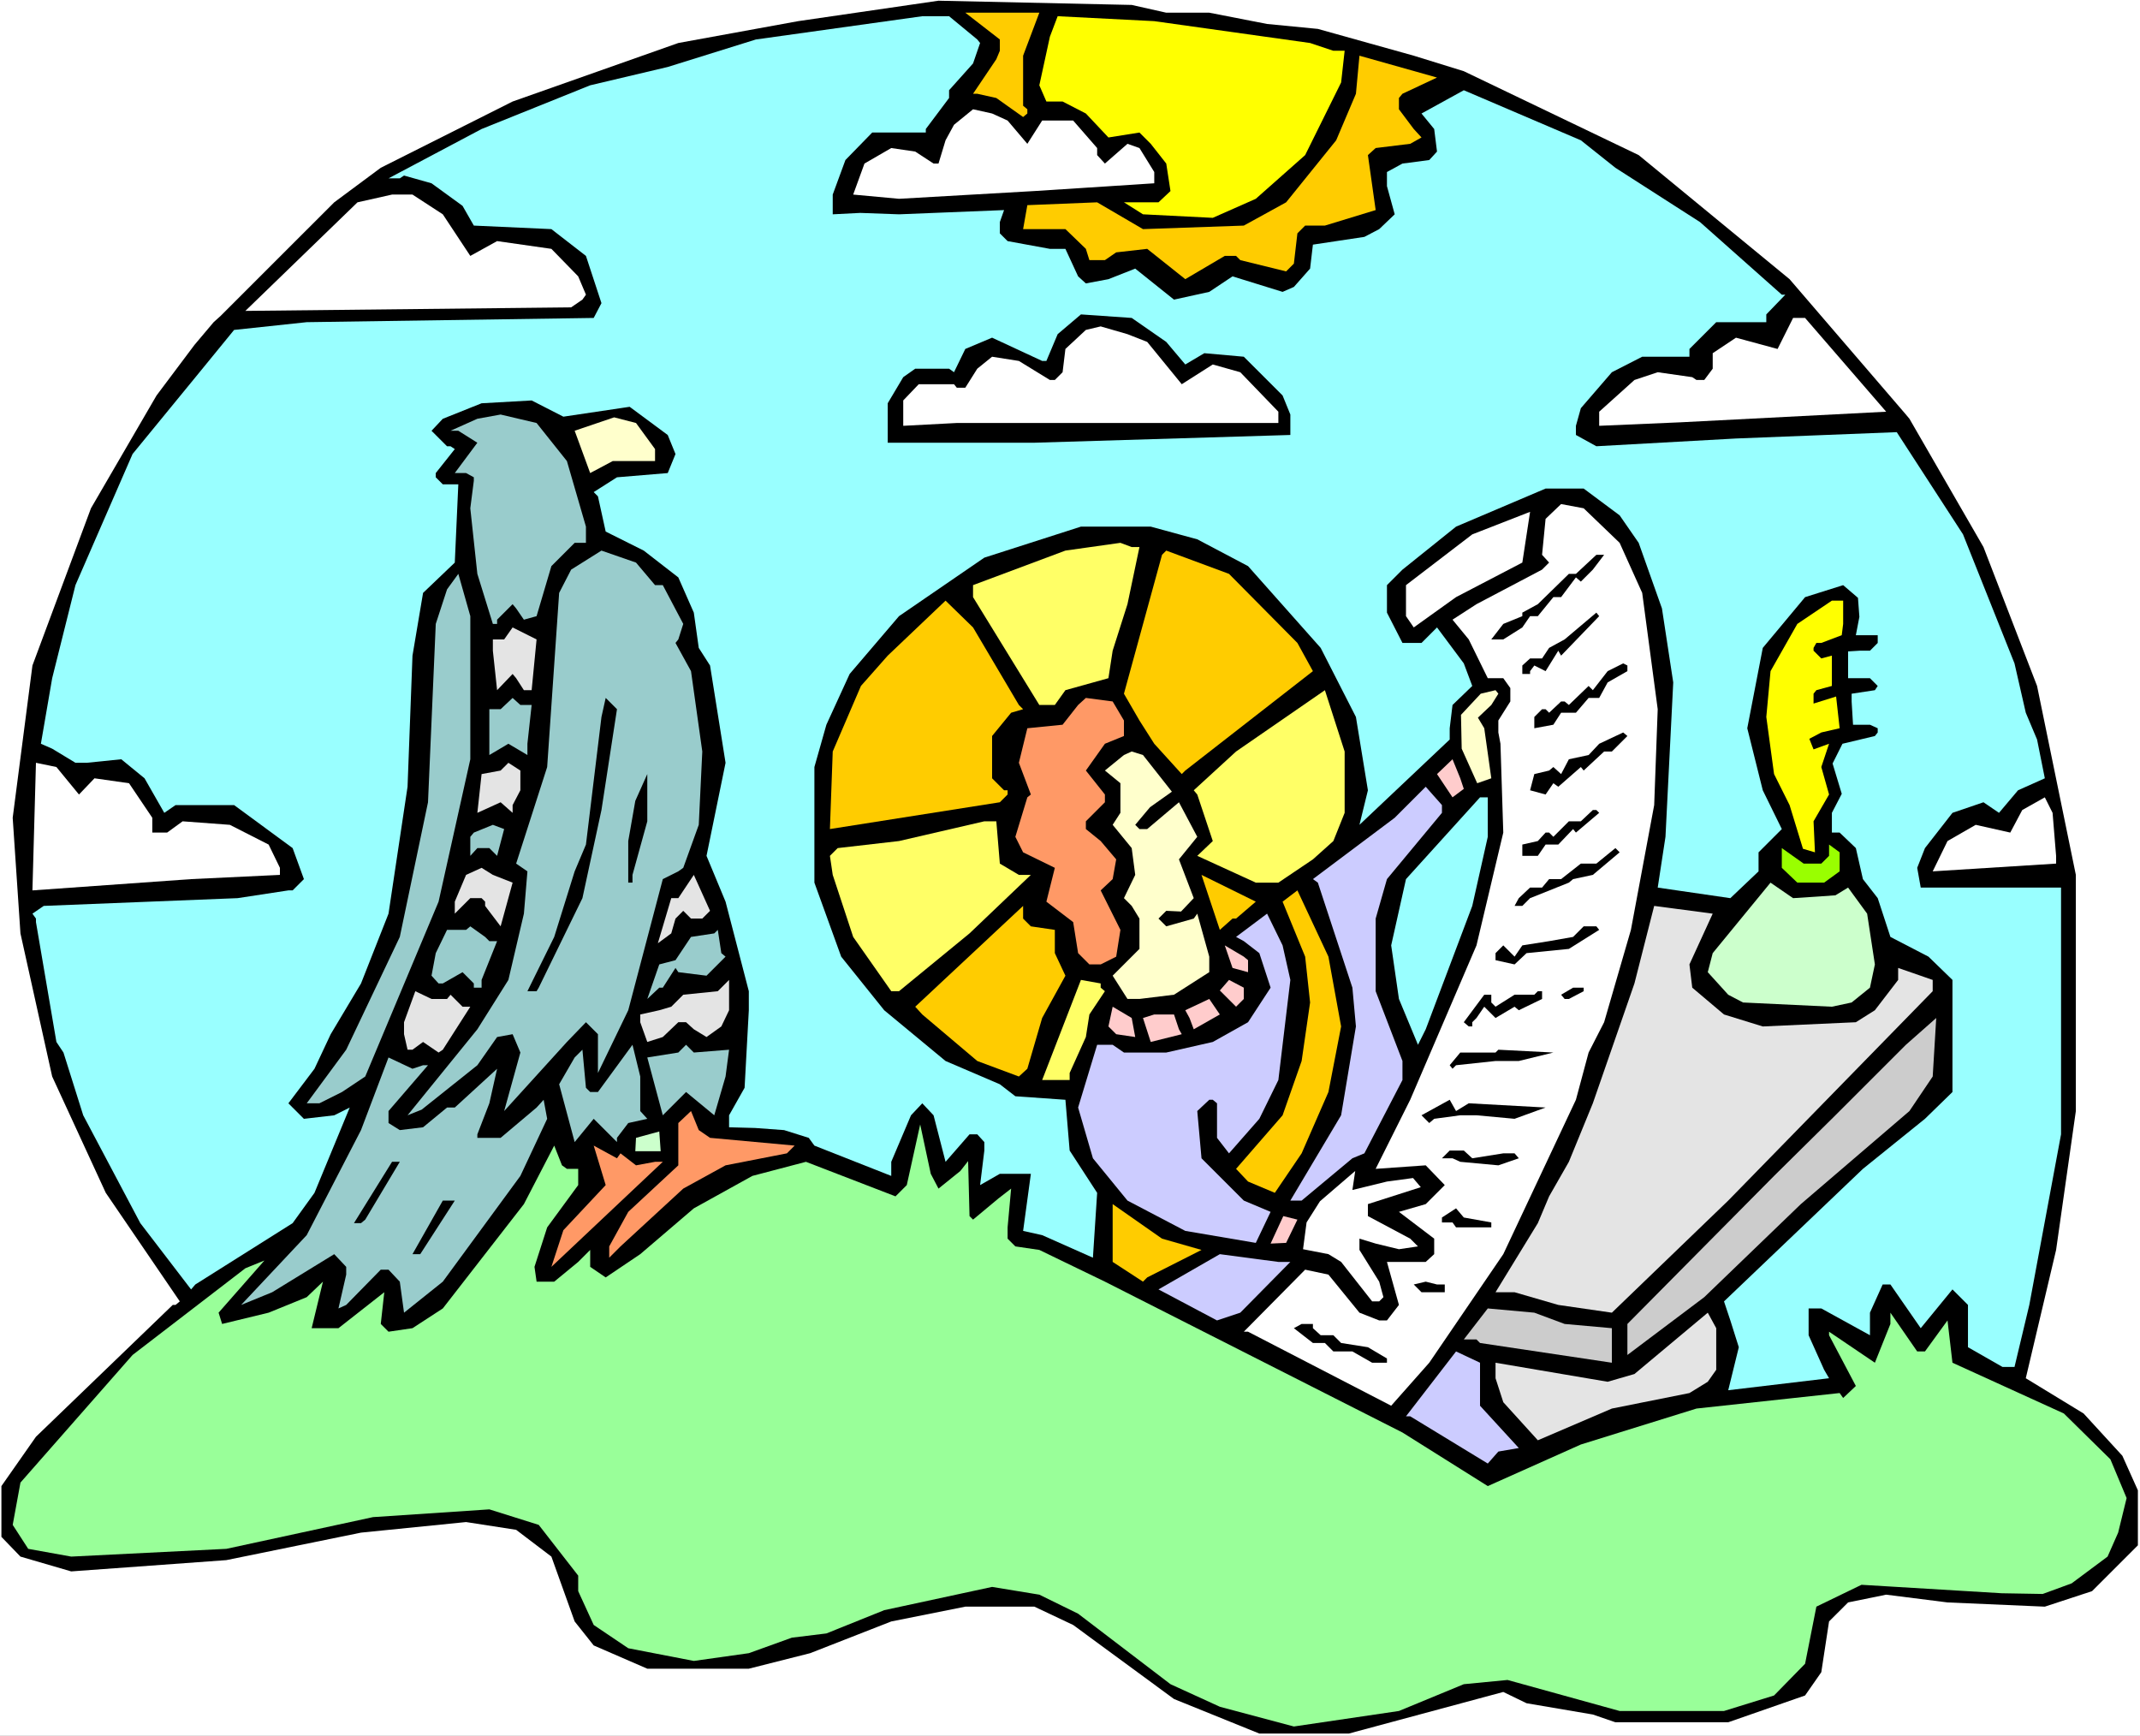 <?xml version="1.0" encoding="UTF-8" standalone="no"?>
<svg
   version="1.0"
   width="129.766mm"
   height="105.246mm"
   id="svg88"
   sodipodi:docname="John 08.wmf"
   xmlns:inkscape="http://www.inkscape.org/namespaces/inkscape"
   xmlns:sodipodi="http://sodipodi.sourceforge.net/DTD/sodipodi-0.dtd"
   xmlns="http://www.w3.org/2000/svg"
   xmlns:svg="http://www.w3.org/2000/svg">
  <rect width="100%" height="100%" fill="#808080" stroke="none"/>
  <sodipodi:namedview
     id="namedview88"
     pagecolor="#ffffff"
     bordercolor="#000000"
     borderopacity="0.25"
     inkscape:showpageshadow="2"
     inkscape:pageopacity="0.0"
     inkscape:pagecheckerboard="0"
     inkscape:deskcolor="#d1d1d1"
     inkscape:document-units="mm" />
  <defs
     id="defs1">
    <pattern
       id="WMFhbasepattern"
       patternUnits="userSpaceOnUse"
       width="6"
       height="6"
       x="0"
       y="0" />
  </defs>
  <path
     style="fill:#ffffff;fill-opacity:1;fill-rule:evenodd;stroke:none"
     d="M 0,397.779 H 490.455 V 0 H 0 Z"
     id="path1" />
  <path
     style="fill:#000000;fill-opacity:1;fill-rule:evenodd;stroke:none"
     d="m 267.286,2.908 h 9.858 l 13.251,2.585 11.635,1.131 21.978,6.14 11.474,3.554 40.077,19.227 34.582,28.436 26.664,31.021 0.808,0.969 16.968,29.405 12.282,31.829 8.888,43.3 v 54.125 l -4.525,31.829 -6.949,29.405 13.251,8.078 8.888,9.694 3.555,7.917 v 12.602 l -10.504,10.502 -10.827,3.554 -22.301,-0.969 -14.059,-1.777 -8.726,1.777 -4.363,4.362 -1.778,11.633 -3.717,5.332 -17.614,6.14 h -25.856 l -5.171,-1.777 -15.19,-2.585 -5.333,-2.585 -35.39,9.532 h -20.523 l -19.554,-7.917 -23.109,-16.965 -8.888,-4.201 h -15.837 l -16.968,3.393 -18.584,7.271 -14.059,3.554 h -23.27 l -12.282,-5.332 -4.363,-5.493 -5.333,-14.864 -8.08,-6.14 -11.474,-1.777 -24.078,2.424 -30.866,6.301 -35.552,2.585 L 4.686,356.741 0.323,352.217 V 340.584 L 8.242,329.274 39.592,299.061 h 0.646 L 41.208,298.253 24.24,273.372 11.958,246.713 4.686,213.915 2.909,187.418 7.434,152.52 20.846,116.49 35.875,90.639 44.602,79.006 48.965,73.836 50.581,72.382 50.904,72.059 76.598,46.37 87.264,38.453 117.483,23.266 155.459,9.856 182.931,4.847 215.089,0.162 259.368,1.131 Z"
     id="path2" />
  <path
     style="fill:#ffcc00;fill-opacity:1;fill-rule:evenodd;stroke:none"
     d="m 234.481,12.764 v 11.471 l 0.97,0.808 v 0.969 l -0.97,0.808 -6.141,-4.362 -4.363,-0.969 h -0.97 l 5.333,-7.917 0.808,-1.939 V 9.048 l -7.918,-6.14 h 16.968 z"
     id="path3" />
  <path
     style="fill:#99ffff;fill-opacity:1;fill-rule:evenodd;stroke:none"
     d="m 223.977,9.048 0.646,0.808 -1.616,4.685 -5.494,6.14 v 1.777 l -5.333,7.109 v 0.808 h -12.282 l -6.141,6.301 -2.909,7.917 v 4.524 l 6.302,-0.323 8.888,0.323 24.078,-0.969 -0.97,2.747 v 2.585 l 1.778,1.777 9.696,1.777 h 3.555 l 2.909,6.301 1.778,1.616 5.171,-0.969 6.141,-2.424 8.888,7.109 8.08,-1.777 5.333,-3.554 11.474,3.554 2.586,-1.131 3.717,-4.201 0.646,-5.493 11.797,-1.777 3.394,-1.777 3.555,-3.393 -1.778,-6.463 v -3.231 l 3.555,-1.939 6.141,-0.808 1.778,-1.939 -0.646,-5.17 -2.909,-3.554 9.696,-5.332 26.826,11.471 7.918,6.301 19.392,12.441 18.746,16.641 h 0.808 l -4.363,4.524 v 1.777 h -11.474 l -6.141,6.14 v 1.777 h -10.827 l -6.949,3.554 -7.11,8.24 -1.131,4.039 v 2.1 l 4.686,2.585 31.997,-1.777 36.845,-1.454 15.19,23.427 11.797,29.567 2.586,11.31 2.586,6.14 1.778,8.886 -6.141,2.747 -4.363,5.17 -3.555,-2.424 -7.11,2.424 -6.302,8.078 -1.778,4.524 0.808,4.524 h 32.158 v 56.549 l -7.272,39.099 -3.394,14.218 h -2.747 l -7.918,-4.524 v -9.694 l -3.555,-3.554 -7.272,8.886 -6.949,-10.017 h -1.778 l -2.909,6.463 v 5.17 l -11.15,-6.14 h -2.909 v 6.14 l 3.555,7.917 1.131,1.939 -23.109,2.747 2.424,-9.856 -1.939,-6.14 -1.454,-4.362 31.835,-30.375 14.221,-11.471 6.302,-6.14 v -25.689 l -5.494,-5.332 -8.726,-4.524 -2.909,-8.886 -3.394,-4.362 -1.616,-7.109 -3.717,-3.554 h -1.778 v -4.524 l 2.262,-4.362 -2.101,-6.947 2.262,-4.524 7.434,-1.777 0.646,-0.808 v -0.969 l -1.778,-0.808 h -3.878 l -0.323,-5.332 v -1.777 l 5.333,-0.808 0.646,-0.969 -1.778,-1.777 h -5.01 v -6.14 l 2.586,-0.162 h 2.424 l 1.778,-1.777 v -1.777 h -5.01 l 0.808,-4.201 -0.323,-4.362 -3.394,-2.908 -8.726,2.747 -9.696,11.633 -3.555,18.419 3.555,14.218 4.363,8.886 -5.333,5.332 v 4.362 l -6.464,6.14 -16.645,-2.424 1.778,-11.633 1.778,-35.383 -2.586,-16.965 -5.333,-15.026 -4.363,-6.301 -8.242,-6.14 h -8.726 l -20.523,8.725 -12.282,9.856 -3.555,3.554 v 6.301 l 3.555,6.947 h 4.363 l 3.555,-3.554 6.141,8.24 1.939,5.17 -4.525,4.362 -0.646,5.332 v 2.585 l -20.685,19.55 1.939,-7.917 -2.747,-16.803 -8.08,-15.834 -16.645,-18.742 -11.635,-6.14 -10.666,-2.908 h -15.998 l -22.139,7.109 -19.554,13.41 -11.312,13.249 -5.333,11.633 -2.747,9.694 v 26.497 l 6.141,16.965 9.858,12.279 14.059,11.633 12.443,5.332 3.555,2.747 11.474,0.808 0.97,11.633 6.302,9.694 -0.97,14.864 -11.635,-5.17 -4.363,-0.969 1.778,-13.087 h -7.11 l -4.525,2.585 0.97,-7.917 v -1.939 l -1.616,-1.777 h -1.778 l -5.494,6.301 -2.747,-10.663 -2.586,-2.747 -2.586,2.747 -4.525,10.663 v 3.231 l -17.614,-6.947 -1.293,-1.777 -5.656,-1.777 -6.626,-0.485 -5.979,-0.162 v -2.747 l 3.555,-6.301 0.97,-17.772 v -4.362 l -5.333,-20.519 -4.363,-10.502 4.363,-21.327 -3.555,-22.296 -2.586,-4.039 -1.131,-8.078 -3.555,-8.078 -7.918,-6.14 -8.726,-4.362 -1.778,-8.078 -0.97,-0.969 5.333,-3.393 11.635,-0.969 1.778,-4.362 -1.778,-4.362 -8.726,-6.463 -15.19,2.262 -7.272,-3.716 -11.474,0.646 -8.888,3.554 -2.586,2.747 3.555,3.554 h 0.808 l 0.97,0.646 -4.363,5.493 v 0.969 l 1.616,1.616 h 3.555 l -0.808,17.934 -7.272,6.947 -2.424,14.38 -1.131,30.052 -4.363,29.082 -6.302,15.995 -6.949,11.633 -3.717,7.917 -5.979,7.917 3.555,3.554 6.949,-0.808 3.555,-1.777 -8.08,19.55 -5.01,6.947 -22.301,14.056 -0.97,1.131 L 32.158,280.32 19.069,255.6 14.544,241.22 12.928,238.797 8.242,211.33 v -0.808 l -0.808,-1.131 2.586,-1.777 44.44,-1.777 11.635,-1.777 h 0.97 l 2.586,-2.585 -2.586,-7.109 -13.413,-9.856 H 40.238 l -2.586,1.777 -4.525,-7.917 -5.333,-4.362 -7.918,0.808 H 17.291 l -5.333,-3.231 -2.586,-1.131 2.586,-15.026 5.333,-21.327 13.09,-30.052 15.352,-18.742 7.918,-9.694 16.645,-1.777 65.771,-0.969 1.778,-3.393 -3.555,-10.825 -7.918,-6.14 -17.776,-0.808 -2.586,-4.524 -7.11,-5.17 -6.302,-1.777 -0.97,0.646 H 89.041 L 110.373,29.567 135.259,19.55 153.035,15.349 173.235,9.048 211.373,3.716 h 6.141 z"
     id="path4" />
  <path
     style="fill:#ffff00;fill-opacity:1;fill-rule:evenodd;stroke:none"
     d="m 300.252,9.856 5.333,1.777 h 2.586 l -0.808,7.271 -8.242,16.641 -11.312,10.017 -9.858,4.362 -15.998,-0.808 -4.363,-2.747 h 7.918 l 2.747,-2.585 -0.97,-6.301 -3.555,-4.524 -2.586,-2.585 -7.11,1.131 -5.171,-5.493 -5.333,-2.747 h -3.717 l -1.616,-3.716 2.424,-11.148 1.778,-4.685 22.139,1.131 z"
     id="path5" />
  <path
     style="fill:#ffcc00;fill-opacity:1;fill-rule:evenodd;stroke:none"
     d="m 321.422,21.488 -0.808,0.969 v 2.585 l 3.394,4.524 1.778,1.939 -2.586,1.454 -7.918,0.969 -1.778,1.616 1.778,12.602 -11.635,3.554 h -4.525 l -1.778,1.777 -0.808,6.947 -1.778,1.777 -10.504,-2.585 -0.97,-0.969 h -2.586 l -9.05,5.332 -8.726,-6.947 -7.11,0.808 -2.586,1.777 h -3.555 l -0.808,-2.585 -4.686,-4.524 h -9.696 l 0.97,-5.493 15.998,-0.646 10.504,6.14 23.109,-0.808 9.696,-5.332 11.474,-14.218 4.525,-10.663 0.808,-8.725 17.776,5.009 z"
     id="path6" />
  <path
     style="fill:#ffffff;fill-opacity:1;fill-rule:evenodd;stroke:none"
     d="m 230.926,27.628 4.525,5.332 3.394,-5.332 h 7.11 l 5.494,6.301 v 1.616 l 1.778,1.939 5.171,-4.524 2.747,0.969 3.394,5.493 v 2.585 l -27.472,1.777 -31.027,1.777 -10.504,-0.969 2.586,-7.109 6.141,-3.554 5.494,0.808 4.202,2.747 h 1.131 l 1.616,-5.332 1.939,-3.554 4.363,-3.554 4.363,0.969 z"
     id="path7" />
  <path
     style="fill:#ffffff;fill-opacity:1;fill-rule:evenodd;stroke:none"
     d="m 101.485,49.117 6.302,9.532 6.141,-3.393 12.443,1.777 6.141,6.301 1.778,4.201 -0.808,1.131 -2.586,1.777 -74.659,0.808 25.694,-24.881 7.918,-1.777 h 4.686 z"
     id="path8" />
  <path
     style="fill:#000000;fill-opacity:1;fill-rule:evenodd;stroke:none"
     d="m 267.286,78.36 4.363,5.17 4.363,-2.585 9.05,0.808 8.888,8.886 1.778,4.362 v 4.685 l -58.661,1.777 h -33.613 v -9.048 l 3.555,-5.978 2.747,-1.939 h 7.757 l 1.131,0.808 2.586,-5.332 6.141,-2.585 11.474,5.332 h 0.97 l 2.586,-6.14 5.333,-4.524 11.635,0.808 z"
     id="path9" />
  <path
     style="fill:#ffffff;fill-opacity:1;fill-rule:evenodd;stroke:none"
     d="m 432.28,94.355 -47.026,2.424 -18.746,0.808 v -3.231 l 8.08,-7.271 5.333,-1.777 7.918,1.131 0.97,0.646 h 1.778 l 1.939,-2.585 v -3.554 l 5.333,-3.554 9.534,2.585 3.555,-7.109 h 2.747 z"
     id="path10" />
  <path
     style="fill:#ffffff;fill-opacity:1;fill-rule:evenodd;stroke:none"
     d="m 262.923,78.36 7.918,9.694 7.11,-4.524 6.302,1.777 8.726,9.048 v 2.585 h -73.69 l -12.282,0.646 v -5.816 l 3.555,-3.716 h 8.08 l 0.646,0.808 h 1.939 l 2.747,-4.362 3.394,-2.747 6.141,0.969 7.11,4.362 h 1.131 l 1.778,-1.777 0.646,-5.332 4.686,-4.362 3.394,-0.808 6.141,1.777 z"
     id="path11" />
  <path
     style="fill:#99cccc;fill-opacity:1;fill-rule:evenodd;stroke:none"
     d="m 129.926,105.665 4.363,15.026 v 3.716 h -2.586 l -5.333,5.332 -3.394,11.471 -2.909,0.808 -1.778,-2.585 -0.808,-0.969 -3.555,3.554 v 0.969 h -0.97 l -3.555,-11.471 -1.616,-15.026 0.808,-6.301 v -0.808 l -1.778,-0.969 h -2.586 l 5.171,-6.947 -4.363,-2.747 h -1.778 l 6.141,-2.747 5.333,-0.969 8.242,1.939 z"
     id="path12" />
  <path
     style="fill:#ffffcc;fill-opacity:1;fill-rule:evenodd;stroke:none"
     d="m 150.126,102.918 v 2.747 h -9.696 l -5.171,2.747 -3.555,-9.694 9.05,-3.07 5.01,1.293 z"
     id="path13" />
  <path
     style="fill:#ffffff;fill-opacity:1;fill-rule:evenodd;stroke:none"
     d="m 371.195,124.407 5.171,11.471 3.555,26.659 -0.808,21.973 -5.333,28.597 -6.141,21.165 -3.555,6.947 -2.909,10.825 -16.645,35.383 -16.968,24.881 -8.726,9.856 -32.805,-16.965 h -0.97 l 14.059,-14.218 5.333,1.131 7.11,8.725 4.525,1.777 h 1.778 l 2.747,-3.554 -2.747,-9.856 h 8.888 l 1.939,-1.777 v -3.554 l -8.08,-6.14 6.141,-1.777 4.363,-4.362 -4.363,-4.524 -11.474,0.808 7.918,-15.834 15.19,-35.383 6.141,-25.851 -0.646,-20.358 -0.485,-2.585 v -2.747 l 2.747,-4.362 v -3.07 l -1.616,-2.262 h -3.555 l -4.363,-8.886 -3.717,-4.524 5.494,-3.554 15.029,-7.917 1.616,-1.616 -1.616,-1.777 0.808,-8.24 3.555,-3.393 5.171,0.969 z"
     id="path14" />
  <path
     style="fill:#ffffff;fill-opacity:1;fill-rule:evenodd;stroke:none"
     d="m 333.704,136.848 -9.696,6.947 -1.778,-2.585 v -7.109 l 15.19,-11.633 13.251,-5.17 -1.778,11.633 z"
     id="path15" />
  <path
     style="fill:#ffff66;fill-opacity:1;fill-rule:evenodd;stroke:none"
     d="m 261.145,125.376 -2.747,13.087 -3.394,10.663 -0.97,6.301 -9.858,2.747 -2.424,3.393 h -3.555 l -15.19,-24.72 v -2.747 l 21.17,-7.917 12.605,-1.777 2.586,0.969 z"
     id="path16" />
  <path
     style="fill:#99cccc;fill-opacity:1;fill-rule:evenodd;stroke:none"
     d="m 150.126,134.101 h 1.778 l 4.686,8.886 -1.131,3.554 -0.646,0.808 3.555,6.463 2.586,18.419 -0.808,16.803 -3.555,9.856 -1.131,0.808 -3.555,1.777 -7.918,30.052 -6.949,14.38 v -8.886 l -2.747,-2.747 -4.363,4.524 -14.382,15.834 3.717,-13.41 -1.778,-4.201 -3.555,0.646 -4.525,6.463 -12.766,10.179 -3.232,1.293 15.998,-19.711 7.11,-11.31 3.555,-15.187 0.808,-9.694 -2.586,-1.777 7.11,-22.135 2.747,-39.907 2.747,-5.332 6.949,-4.362 7.918,2.747 z"
     id="path17" />
  <path
     style="fill:#ffcc00;fill-opacity:1;fill-rule:evenodd;stroke:none"
     d="m 297.344,147.35 3.555,6.463 -29.25,22.781 -0.808,0.808 -6.302,-6.947 -3.394,-5.332 -3.555,-6.14 8.726,-31.829 0.97,-0.969 14.382,5.332 z"
     id="path18" />
  <path
     style="fill:#000000;fill-opacity:1;fill-rule:evenodd;stroke:none"
     d="m 365.054,130.546 -2.747,2.747 -1.131,-0.969 -3.394,4.524 h -1.778 l -3.555,4.362 h -1.778 l -1.778,2.585 -4.363,2.747 h -2.747 l 2.747,-3.554 4.363,-1.777 v -0.808 l 3.555,-1.939 7.11,-6.947 h 1.616 l 4.686,-4.362 h 1.778 z"
     id="path19" />
  <path
     style="fill:#99cccc;fill-opacity:1;fill-rule:evenodd;stroke:none"
     d="m 107.787,174.008 -7.272,32.637 -16.806,40.069 -5.333,3.554 -5.171,2.585 h -2.909 l 9.05,-12.279 12.282,-25.851 6.464,-30.859 1.778,-40.877 2.586,-7.917 2.586,-3.554 2.747,9.694 z"
     id="path20" />
  <path
     style="fill:#ffcc00;fill-opacity:1;fill-rule:evenodd;stroke:none"
     d="m 233.512,161.567 0.97,0.969 -2.747,0.808 -4.363,5.332 v 9.694 l 2.747,2.747 h 0.808 v 0.969 l -1.778,1.777 -38.946,6.14 0.646,-17.772 6.464,-15.026 6.141,-6.947 13.251,-12.602 6.302,6.14 z"
     id="path21" />
  <path
     style="fill:#ffff00;fill-opacity:1;fill-rule:evenodd;stroke:none"
     d="m 422.422,142.987 -0.323,2.585 -4.686,1.777 h -1.131 l -0.646,1.131 v 0.646 l 1.778,1.777 2.424,-0.646 v 6.947 l -3.555,0.969 -0.646,0.808 v 2.262 l 5.171,-1.616 0.808,7.271 -4.202,0.969 -2.747,1.454 0.97,2.424 3.555,-1.293 -1.778,5.332 1.778,6.301 -3.555,6.14 0.323,7.109 -2.747,-0.808 -3.07,-10.017 -3.555,-7.109 -1.778,-13.087 0.97,-10.502 6.141,-10.825 7.918,-5.332 h 2.586 z"
     id="path22" />
  <path
     style="fill:#000000;fill-opacity:1;fill-rule:evenodd;stroke:none"
     d="m 357.782,150.258 -0.646,-1.131 -2.909,4.685 -2.586,-1.293 -0.97,1.293 v 0.646 h -1.778 v -1.939 l 1.778,-1.616 h 2.747 l 1.616,-2.424 3.555,-1.939 7.272,-6.14 0.646,0.808 z"
     id="path23" />
  <path
     style="fill:#e4e4e4;fill-opacity:1;fill-rule:evenodd;stroke:none"
     d="m 121.846,158.175 h -1.778 l -1.778,-2.747 -0.808,-0.969 -3.555,3.716 -0.97,-9.048 v -2.585 l -0.808,-0.969 0.808,0.969 h 2.586 l 1.939,-2.747 5.494,2.747 z"
     id="path24" />
  <path
     style="fill:#000000;fill-opacity:1;fill-rule:evenodd;stroke:none"
     d="m 372.972,153.812 -4.525,2.585 -1.939,3.554 h -2.424 l -2.909,3.393 H 357.782 l -1.778,2.747 -4.363,0.808 v -2.585 l 1.778,-1.777 h 0.808 l 0.808,0.808 2.747,-2.585 h 0.808 l 0.97,0.808 4.525,-4.362 0.97,0.969 3.394,-4.362 3.555,-1.777 0.97,0.485 z"
     id="path25" />
  <path
     style="fill:#ffff66;fill-opacity:1;fill-rule:evenodd;stroke:none"
     d="m 308.171,186.287 -2.586,6.463 -4.686,4.201 -7.918,5.332 h -5.171 l -13.413,-6.14 3.555,-3.393 -3.555,-10.663 -0.808,-0.969 9.696,-8.886 20.362,-14.056 4.525,14.056 z"
     id="path26" />
  <path
     style="fill:#ffffcc;fill-opacity:1;fill-rule:evenodd;stroke:none"
     d="m 341.784,161.567 -3.07,2.908 1.454,2.424 1.616,11.471 -3.232,1.131 -3.555,-7.917 -0.162,-7.755 4.525,-4.847 3.394,-0.808 0.646,0.808 z"
     id="path27" />
  <path
     style="fill:#99cccc;fill-opacity:1;fill-rule:evenodd;stroke:none"
     d="m 121.846,161.567 -0.97,8.886 v 2.585 l -4.363,-2.585 -4.363,2.585 v -10.502 h 2.586 l 2.747,-2.585 1.778,1.616 z"
     id="path28" />
  <path
     style="fill:#000000;fill-opacity:1;fill-rule:evenodd;stroke:none"
     d="m 137.845,185.641 -4.363,20.196 -10.019,20.519 -0.485,0.808 h -2.101 l 6.141,-12.441 4.686,-15.026 2.586,-6.14 3.555,-29.244 0.97,-4.362 2.586,2.585 z"
     id="path29" />
  <path
     style="fill:#ff9966;fill-opacity:1;fill-rule:evenodd;stroke:none"
     d="m 257.59,165.122 v 3.554 l -4.363,1.777 -4.363,6.14 4.363,5.493 v 1.777 l -4.363,4.362 v 1.777 l 3.394,2.747 3.555,4.201 -0.808,4.524 -2.747,2.585 4.525,9.048 -0.97,6.14 -3.555,1.777 h -2.586 l -2.586,-2.585 -1.131,-7.109 -6.141,-4.685 1.939,-7.755 -7.272,-3.554 -1.778,-3.554 2.747,-9.048 0.808,-0.646 -2.747,-7.271 1.939,-7.917 8.08,-0.808 3.555,-4.524 1.778,-1.616 6.141,0.808 z"
     id="path30" />
  <path
     style="fill:#000000;fill-opacity:1;fill-rule:evenodd;stroke:none"
     d="m 369.417,172.231 h -1.778 l -4.686,4.362 -0.646,-0.808 -5.171,4.524 -1.131,-0.808 -1.778,2.585 -3.555,-0.969 0.97,-3.716 3.394,-0.808 0.97,-0.808 1.778,1.616 1.778,-3.393 4.525,-0.969 2.424,-2.585 5.494,-2.585 0.97,0.808 z"
     id="path31" />
  <path
     style="fill:#ffffcc;fill-opacity:1;fill-rule:evenodd;stroke:none"
     d="m 268.579,181.44 -5.01,3.554 -3.394,4.039 0.97,0.969 h 1.778 l 7.272,-6.14 4.202,7.917 -4.202,5.17 3.394,8.886 -2.909,3.07 -3.394,-0.162 -1.778,1.777 1.778,1.777 6.302,-1.777 0.808,-1.131 2.747,9.856 v 3.554 l -8.08,5.17 -7.918,0.969 h -2.747 l -3.394,-5.332 6.141,-6.14 v -6.947 l -1.778,-2.908 -1.778,-1.777 2.586,-5.332 -0.808,-6.14 -4.363,-5.332 1.778,-2.747 v -6.786 l -3.555,-2.908 4.363,-3.554 1.778,-0.808 2.586,0.808 z"
     id="path32" />
  <path
     style="fill:#ffcccc;fill-opacity:1;fill-rule:evenodd;stroke:none"
     d="m 335.481,180.794 -2.586,1.939 -3.555,-5.332 3.555,-3.393 1.778,4.362 z"
     id="path33" />
  <path
     style="fill:#ffffff;fill-opacity:1;fill-rule:evenodd;stroke:none"
     d="m 18.099,182.087 3.555,-3.716 7.918,1.131 5.333,7.917 v 3.393 h 3.394 l 3.555,-2.585 10.827,0.808 8.888,4.524 2.586,5.332 v 1.616 l -20.362,0.969 -36.36,2.585 0.808,-29.244 4.686,0.969 z"
     id="path34" />
  <path
     style="fill:#e4e4e4;fill-opacity:1;fill-rule:evenodd;stroke:none"
     d="m 119.261,181.117 -1.778,3.393 v 1.777 l -2.747,-2.424 -5.333,2.424 0.97,-8.886 4.363,-0.808 1.778,-1.777 2.747,1.777 z"
     id="path35" />
  <path
     style="fill:#000000;fill-opacity:1;fill-rule:evenodd;stroke:none"
     d="m 144.955,200.505 v 1.777 h -0.97 v -9.532 l 1.616,-9.209 2.747,-6.14 v 10.825 z"
     id="path36" />
  <path
     style="fill:#ccccff;fill-opacity:1;fill-rule:evenodd;stroke:none"
     d="m 330.472,186.287 -12.605,15.187 -2.586,9.048 v 16.641 l 6.141,15.995 v 4.362 l -8.726,16.803 -2.747,1.131 -11.635,9.694 h -2.586 l 11.635,-19.55 3.394,-20.358 -0.808,-8.886 -7.918,-24.074 -1.131,-0.808 18.746,-14.056 7.11,-7.109 3.717,4.201 z"
     id="path37" />
  <path
     style="fill:#99ffff;fill-opacity:1;fill-rule:evenodd;stroke:none"
     d="m 340.976,191.781 -3.555,15.834 -10.666,28.274 -1.778,3.554 -4.363,-10.502 -1.778,-12.279 3.394,-15.187 16.968,-18.742 h 1.778 z"
     id="path38" />
  <path
     style="fill:#ffffff;fill-opacity:1;fill-rule:evenodd;stroke:none"
     d="m 471.225,196.143 v 1.777 l -28.28,1.777 3.394,-6.947 6.464,-3.716 7.918,1.777 2.747,-5.17 5.171,-2.908 1.778,3.554 z"
     id="path39" />
  <path
     style="fill:#000000;fill-opacity:1;fill-rule:evenodd;stroke:none"
     d="m 366.508,186.287 -5.333,4.524 -0.646,-0.808 -3.394,3.554 h -2.909 l -1.778,2.585 h -3.555 v -2.585 l 3.555,-0.808 1.778,-1.939 h 0.808 l 0.97,0.969 3.555,-3.554 h 2.747 l 2.747,-2.585 h 0.808 z"
     id="path40" />
  <path
     style="fill:#ffff66;fill-opacity:1;fill-rule:evenodd;stroke:none"
     d="m 229.149,197.92 4.363,2.585 h 2.747 l -14.059,13.41 -16.16,13.249 h -1.778 l -8.726,-12.441 -4.686,-14.218 -0.646,-4.362 1.778,-1.777 14.059,-1.616 19.554,-4.524 h 2.747 z"
     id="path41" />
  <path
     style="fill:#99cccc;fill-opacity:1;fill-rule:evenodd;stroke:none"
     d="m 113.928,196.143 -1.778,-1.777 h -2.747 l -1.616,1.777 v -4.362 l 0.808,-0.969 4.363,-1.777 2.586,0.969 z"
     id="path42" />
  <path
     style="fill:#99ff00;fill-opacity:1;fill-rule:evenodd;stroke:none"
     d="m 421.614,199.697 -3.555,2.585 h -6.141 l -3.555,-3.393 v -4.524 l 5.01,3.554 h 4.04 l 1.778,-1.777 v -2.585 l 2.424,1.777 z"
     id="path43" />
  <path
     style="fill:#000000;fill-opacity:1;fill-rule:evenodd;stroke:none"
     d="m 365.054,200.505 -4.525,0.969 -0.97,0.808 -8.888,3.554 -1.778,1.777 h -1.778 l 0.97,-1.777 2.586,-2.424 h 2.747 l 1.616,-1.939 h 2.747 l 4.525,-3.554 h 3.555 l 4.363,-3.554 0.97,0.969 z"
     id="path44" />
  <path
     style="fill:#e4e4e4;fill-opacity:1;fill-rule:evenodd;stroke:none"
     d="m 117.483,202.282 -2.747,10.017 -3.555,-4.685 v -0.969 l -0.808,-0.808 h -2.586 l -3.555,3.554 v -2.747 l 2.586,-6.14 3.555,-1.616 2.586,1.616 z"
     id="path45" />
  <path
     style="fill:#e4e4e4;fill-opacity:1;fill-rule:evenodd;stroke:none"
     d="m 160.953,210.522 h -2.586 l -1.778,-1.777 -1.778,1.777 -0.97,3.393 -3.07,2.262 3.07,-10.34 h 1.616 l 3.555,-5.332 3.717,8.24 z"
     id="path46" />
  <path
     style="fill:#ffcc00;fill-opacity:1;fill-rule:evenodd;stroke:none"
     d="m 283.284,210.522 h -0.808 l -2.909,2.585 -4.202,-12.602 12.443,6.14 z"
     id="path47" />
  <path
     style="fill:#ccffcc;fill-opacity:1;fill-rule:evenodd;stroke:none"
     d="m 420.644,205.191 2.909,-1.777 4.363,5.978 1.778,11.633 -1.131,5.332 -4.202,3.393 -4.525,0.969 -20.362,-0.969 -3.394,-1.777 -4.686,-5.17 1.131,-4.362 13.251,-16.157 5.171,3.554 z"
     id="path48" />
  <path
     style="fill:#ffcc00;fill-opacity:1;fill-rule:evenodd;stroke:none"
     d="m 307.363,235.242 -2.909,15.026 -6.141,14.056 -6.141,9.048 -6.141,-2.585 -2.747,-2.908 10.666,-12.279 4.363,-12.441 1.939,-13.41 -1.131,-10.502 -5.171,-12.602 3.394,-2.585 7.11,15.187 z"
     id="path49" />
  <path
     style="fill:#ffcc00;fill-opacity:1;fill-rule:evenodd;stroke:none"
     d="m 236.259,212.3 5.494,0.808 v 5.332 l 2.424,5.17 -5.333,9.694 -3.394,11.633 -1.939,1.777 -9.534,-3.554 -12.605,-10.663 -1.616,-1.777 24.725,-23.104 v 2.908 z"
     id="path50" />
  <path
     style="fill:#e4e4e4;fill-opacity:1;fill-rule:evenodd;stroke:none"
     d="m 387.193,221.024 0.646,5.332 7.272,6.14 8.888,2.747 21.331,-0.969 4.363,-2.747 5.333,-6.947 v -2.747 l 7.918,2.747 v 2.585 l -46.864,47.986 -26.664,25.689 -12.282,-1.777 -10.019,-2.908 h -4.363 l 9.696,-15.834 2.586,-6.14 4.525,-7.917 5.494,-13.41 9.534,-27.466 4.525,-17.772 13.413,1.777 z"
     id="path51" />
  <path
     style="fill:#ccccff;fill-opacity:1;fill-rule:evenodd;stroke:none"
     d="m 295.728,224.579 -2.747,22.943 -4.363,8.886 -6.949,7.917 -2.747,-3.554 v -7.917 l -0.97,-0.808 h -0.808 l -2.747,2.585 0.97,10.825 9.696,9.694 6.141,2.585 -3.394,7.109 -16.16,-2.747 -13.251,-6.947 -7.918,-9.694 -3.394,-11.633 4.363,-14.38 h 3.555 l 2.586,1.777 h 9.696 l 10.666,-2.424 8.08,-4.524 5.171,-7.917 -2.586,-7.917 -3.555,-2.747 -1.778,-0.969 7.11,-5.332 3.555,7.271 z"
     id="path52" />
  <path
     style="fill:#99cccc;fill-opacity:1;fill-rule:evenodd;stroke:none"
     d="m 112.15,215.693 h 1.778 l -3.555,8.886 v 1.777 h -1.778 v -0.969 l -2.586,-2.585 -4.525,2.585 h -0.97 l -1.616,-1.777 0.97,-5.17 2.586,-5.332 h 4.363 l 0.97,-0.808 3.394,2.424 z"
     id="path53" />
  <path
     style="fill:#000000;fill-opacity:1;fill-rule:evenodd;stroke:none"
     d="m 366.508,213.107 -6.949,4.362 -9.696,0.969 -2.747,2.585 -4.363,-0.969 v -1.616 l 1.778,-1.777 2.586,2.585 1.778,-2.585 6.141,-0.969 5.494,-0.969 2.424,-2.424 h 2.909 z"
     id="path54" />
  <path
     style="fill:#99cccc;fill-opacity:1;fill-rule:evenodd;stroke:none"
     d="m 166.286,219.247 -4.363,4.362 -6.464,-0.808 -0.646,-0.969 -2.909,4.524 h -0.808 l -2.747,2.585 2.747,-7.917 3.717,-0.969 3.555,-5.332 5.333,-0.808 0.808,-0.808 0.808,5.332 z"
     id="path55" />
  <path
     style="fill:#ffcccc;fill-opacity:1;fill-rule:evenodd;stroke:none"
     d="m 286.032,220.055 v 2.747 l -3.555,-0.969 -1.778,-5.17 4.363,2.585 z"
     id="path56" />
  <path
     style="fill:#e4e4e4;fill-opacity:1;fill-rule:evenodd;stroke:none"
     d="m 165.317,235.242 -3.394,2.424 -2.909,-1.777 -1.778,-1.616 h -1.778 l -3.555,3.393 -3.555,1.131 -1.616,-4.524 v -1.777 l 4.363,-0.969 2.747,-0.808 2.747,-2.747 7.918,-0.808 2.586,-2.585 v 6.947 z"
     id="path57" />
  <path
     style="fill:#ffff66;fill-opacity:1;fill-rule:evenodd;stroke:none"
     d="m 252.257,226.356 0.97,0.808 -3.555,5.332 -0.808,5.17 -3.717,8.24 v 1.616 h -6.302 l 8.888,-22.943 4.525,0.808 z"
     id="path58" />
  <path
     style="fill:#ffcccc;fill-opacity:1;fill-rule:evenodd;stroke:none"
     d="m 285.062,228.941 -1.778,1.777 -3.717,-3.716 2.101,-2.424 3.394,1.777 z"
     id="path59" />
  <path
     style="fill:#000000;fill-opacity:1;fill-rule:evenodd;stroke:none"
     d="m 362.953,227.164 -3.394,1.777 h -0.97 l -0.808,-0.969 2.747,-1.616 h 2.424 z"
     id="path60" />
  <path
     style="fill:#e4e4e4;fill-opacity:1;fill-rule:evenodd;stroke:none"
     d="m 102.454,228.941 0.808,-0.969 2.747,2.747 h 1.778 l -6.302,9.856 -0.97,0.646 -3.555,-2.424 -2.424,1.777 h -1.131 l -0.808,-3.554 v -2.747 l 2.586,-7.109 3.717,1.777 z"
     id="path61" />
  <path
     style="fill:#000000;fill-opacity:1;fill-rule:evenodd;stroke:none"
     d="m 353.419,228.941 -5.333,2.585 -0.97,-0.808 -4.363,2.585 -2.586,-2.585 -1.778,2.585 -0.97,0.969 v 0.969 h -0.808 l -1.131,-0.969 4.686,-6.301 h 1.616 v 1.777 l 0.97,0.969 4.363,-2.747 h 4.525 l 0.808,-0.808 h 0.97 z"
     id="path62" />
  <path
     style="fill:#ffcccc;fill-opacity:1;fill-rule:evenodd;stroke:none"
     d="m 273.588,235.888 -0.97,-2.585 -0.97,-1.777 5.494,-2.585 2.424,3.554 z"
     id="path63" />
  <path
     style="fill:#ffcccc;fill-opacity:1;fill-rule:evenodd;stroke:none"
     d="m 259.368,233.303 0.808,4.362 -4.363,-0.646 -1.778,-1.777 0.97,-4.524 z"
     id="path64" />
  <path
     style="fill:#ffcccc;fill-opacity:1;fill-rule:evenodd;stroke:none"
     d="m 270.195,235.888 0.646,1.131 -7.11,1.777 -1.778,-5.493 2.586,-0.808 h 4.525 z"
     id="path65" />
  <path
     style="fill:#cccccc;fill-opacity:1;fill-rule:evenodd;stroke:none"
     d="m 437.612,254.63 -24.886,21.327 -22.139,21.327 -17.614,13.249 v -7.109 l 33.613,-33.929 14.059,-13.895 16.16,-16.157 6.949,-6.14 -0.808,13.41 z"
     id="path66" />
  <path
     style="fill:#99cccc;fill-opacity:1;fill-rule:evenodd;stroke:none"
     d="m 146.733,254.63 1.616,1.777 -4.363,0.969 -2.586,3.393 v 0.969 l -5.333,-5.332 -4.363,5.332 -3.555,-13.249 3.555,-6.14 1.778,-1.777 0.808,8.725 0.97,0.969 h 1.778 l 7.918,-10.825 1.778,7.271 z"
     id="path67" />
  <path
     style="fill:#99cccc;fill-opacity:1;fill-rule:evenodd;stroke:none"
     d="m 167.094,240.574 -0.808,6.14 -2.586,8.886 -6.464,-5.332 -5.333,5.332 -3.555,-13.249 7.11,-1.131 1.778,-1.777 1.778,1.777 z"
     id="path68" />
  <path
     style="fill:#000000;fill-opacity:1;fill-rule:evenodd;stroke:none"
     d="m 348.086,243.159 h -5.333 l -9.05,0.969 -0.808,0.808 -0.646,-0.808 2.424,-2.908 h 8.08 l 0.646,-0.646 12.605,0.646 z"
     id="path69" />
  <path
     style="fill:#99cccc;fill-opacity:1;fill-rule:evenodd;stroke:none"
     d="m 96.96,244.128 h 1.131 l -9.05,10.502 v 2.747 l 2.586,1.616 5.333,-0.646 5.494,-4.524 h 1.778 l 9.696,-8.886 -1.778,7.917 -2.747,7.109 v 0.808 h 5.333 l 8.242,-6.947 1.616,-1.777 0.808,4.362 -6.141,13.087 -17.776,24.235 -8.888,7.109 -0.97,-7.109 -2.586,-2.747 h -1.778 l -7.918,8.078 -1.778,0.808 1.778,-7.755 v -1.777 l -2.747,-2.908 -14.221,8.725 -7.11,2.908 15.029,-15.995 12.443,-24.074 6.302,-16.641 5.494,2.585 z"
     id="path70" />
  <path
     style="fill:#000000;fill-opacity:1;fill-rule:evenodd;stroke:none"
     d="m 336.612,252.853 17.614,0.969 -7.11,2.585 -8.726,-0.808 h -3.717 l -5.979,0.808 -1.131,0.969 -1.778,-1.777 6.464,-3.554 1.454,2.585 z"
     id="path71" />
  <path
     style="fill:#ff9966;fill-opacity:1;fill-rule:evenodd;stroke:none"
     d="m 162.731,260.77 19.392,1.777 -1.778,1.777 -14.059,2.747 -9.696,5.332 -14.382,13.249 -2.586,2.585 v -2.585 l 4.363,-7.917 11.474,-10.663 v -9.694 l 2.909,-2.747 1.778,4.362 z"
     id="path72" />
  <path
     style="fill:#99ff99;fill-opacity:1;fill-rule:evenodd;stroke:none"
     d="m 215.089,272.403 5.01,-4.039 1.778,-2.262 0.323,12.602 0.808,0.808 5.818,-4.847 2.909,-2.262 -0.808,8.886 v 2.585 l 1.778,1.777 5.494,0.808 15.029,7.271 68.195,34.575 19.554,12.279 21.331,-9.532 26.502,-8.24 32.805,-3.554 0.808,1.131 2.909,-2.747 -6.141,-11.633 v -0.808 l 10.504,7.109 3.555,-8.886 v -2.585 l 6.141,8.886 h 1.778 l 5.171,-7.109 1.131,9.694 25.533,11.633 10.666,10.502 3.717,8.886 -1.939,7.917 -2.424,5.493 -8.242,6.14 -6.626,2.424 -9.373,-0.162 -32.158,-1.939 -10.342,5.009 -2.586,13.087 -7.11,7.271 -11.474,3.554 h -23.917 l -25.694,-7.109 -10.019,0.969 -14.867,6.14 -24.078,3.554 -16.968,-4.524 -11.312,-5.17 -21.17,-16.157 -8.888,-4.362 -10.827,-1.777 -24.725,5.332 -13.251,5.332 -7.918,0.969 -9.858,3.554 -12.605,1.777 -15.029,-2.908 -7.918,-5.332 -3.555,-7.755 v -3.554 l -9.05,-11.633 -11.312,-3.554 -26.664,1.777 -33.613,7.271 -35.552,1.777 -9.858,-1.777 -3.555,-5.493 1.778,-9.694 25.694,-29.244 25.856,-19.873 4.363,-1.777 -10.504,11.956 0.808,2.585 10.666,-2.585 8.726,-3.554 3.717,-3.554 -2.586,10.663 h 6.141 l 10.504,-8.24 -0.808,7.271 1.778,1.777 5.494,-0.808 6.949,-4.524 18.584,-23.912 6.949,-13.41 1.778,4.524 1.131,0.808 h 2.586 v 3.716 l -7.11,9.694 -2.909,9.048 0.485,3.393 h 4.04 l 5.494,-4.524 2.747,-2.747 v 3.878 l 3.555,2.424 7.918,-5.332 12.282,-10.502 13.413,-7.432 12.282,-3.231 20.523,7.917 2.586,-2.585 3.07,-13.895 2.424,11.31 z"
     id="path73" />
  <path
     style="fill:#ccffcc;fill-opacity:1;fill-rule:evenodd;stroke:none"
     d="m 151.419,263.84 h -5.818 l 0.162,-3.07 5.333,-1.454 z"
     id="path74" />
  <path
     style="fill:#ff9966;fill-opacity:1;fill-rule:evenodd;stroke:none"
     d="m 142.208,264.324 3.555,2.747 4.363,-0.808 h 1.778 l -25.533,24.074 2.747,-8.402 9.696,-10.34 -2.747,-9.048 5.333,2.908 z"
     id="path75" />
  <path
     style="fill:#000000;fill-opacity:1;fill-rule:evenodd;stroke:none"
     d="m 337.42,265.455 7.11,-1.131 h 2.586 l 0.97,1.131 -4.686,1.616 -8.726,-0.808 -1.778,-0.808 h -2.424 l 1.778,-1.777 h 3.232 z"
     id="path76" />
  <path
     style="fill:#000000;fill-opacity:1;fill-rule:evenodd;stroke:none"
     d="m 83.709,279.512 -0.97,0.808 h -1.616 l 8.726,-14.056 h 1.778 z"
     id="path77" />
  <path
     style="fill:#ffffff;fill-opacity:1;fill-rule:evenodd;stroke:none"
     d="m 317.867,270.787 5.979,-0.808 1.778,2.1 -12.12,3.878 v 2.747 l 9.696,5.17 1.778,1.777 -4.363,0.646 -5.333,-1.293 -3.717,-1.131 v 2.585 l 4.525,7.271 0.97,3.554 -0.97,0.969 h -1.616 l -7.11,-9.048 -2.909,-1.777 -5.818,-1.131 0.808,-6.14 3.07,-4.847 8.08,-6.947 -0.646,4.362 z"
     id="path78" />
  <path
     style="fill:#000000;fill-opacity:1;fill-rule:evenodd;stroke:none"
     d="m 96.313,287.428 h -1.778 l 6.949,-12.279 h 2.747 z"
     id="path79" />
  <path
     style="fill:#ffcc00;fill-opacity:1;fill-rule:evenodd;stroke:none"
     d="m 275.366,286.459 -12.443,6.301 -0.97,0.969 -6.949,-4.524 v -13.249 l 11.312,7.917 z"
     id="path80" />
  <path
     style="fill:#000000;fill-opacity:1;fill-rule:evenodd;stroke:none"
     d="m 341.784,280.158 v 1.131 h -8.08 l -0.808,-1.131 h -2.424 v -1.131 l 3.232,-2.1 1.778,2.1 z"
     id="path81" />
  <path
     style="fill:#ffcccc;fill-opacity:1;fill-rule:evenodd;stroke:none"
     d="m 294.758,284.843 -3.555,0.162 2.909,-6.301 3.232,0.808 z"
     id="path82" />
  <path
     style="fill:#ccccff;fill-opacity:1;fill-rule:evenodd;stroke:none"
     d="m 295.728,289.206 -11.474,11.633 -5.333,1.777 -13.413,-7.109 14.059,-8.078 13.413,1.777 z"
     id="path83" />
  <path
     style="fill:#000000;fill-opacity:1;fill-rule:evenodd;stroke:none"
     d="m 331.118,294.376 v 1.777 h -5.333 l -1.778,-1.777 2.747,-0.646 2.586,0.646 z"
     id="path84" />
  <path
     style="fill:#cccccc;fill-opacity:1;fill-rule:evenodd;stroke:none"
     d="m 358.59,303.424 10.827,0.969 v 7.917 l -30.219,-4.524 -0.808,-0.808 h -2.909 l 5.494,-7.109 10.666,0.969 z"
     id="path85" />
  <path
     style="fill:#e4e4e4;fill-opacity:1;fill-rule:evenodd;stroke:none"
     d="m 393.334,313.926 -1.939,2.747 -4.202,2.585 -17.776,3.554 -16.968,7.271 -7.918,-8.725 -1.778,-5.493 v -3.554 l 25.694,4.362 6.141,-1.777 16.806,-14.056 1.939,3.554 z"
     id="path86" />
  <path
     style="fill:#000000;fill-opacity:1;fill-rule:evenodd;stroke:none"
     d="m 300.899,304.393 1.778,1.616 h 2.909 l 1.778,1.777 6.141,0.969 4.363,2.585 v 0.969 h -3.394 l -4.525,-2.585 h -4.363 l -1.939,-1.939 h -2.747 l -4.363,-3.393 1.778,-0.969 h 2.586 z"
     id="path87" />
  <path
     style="fill:#ccccff;fill-opacity:1;fill-rule:evenodd;stroke:none"
     d="m 339.198,322.165 8.888,9.694 -4.686,0.808 -2.424,2.747 -17.776,-10.825 h -0.97 l 11.474,-14.864 5.494,2.585 z"
     id="path88" />
</svg>
